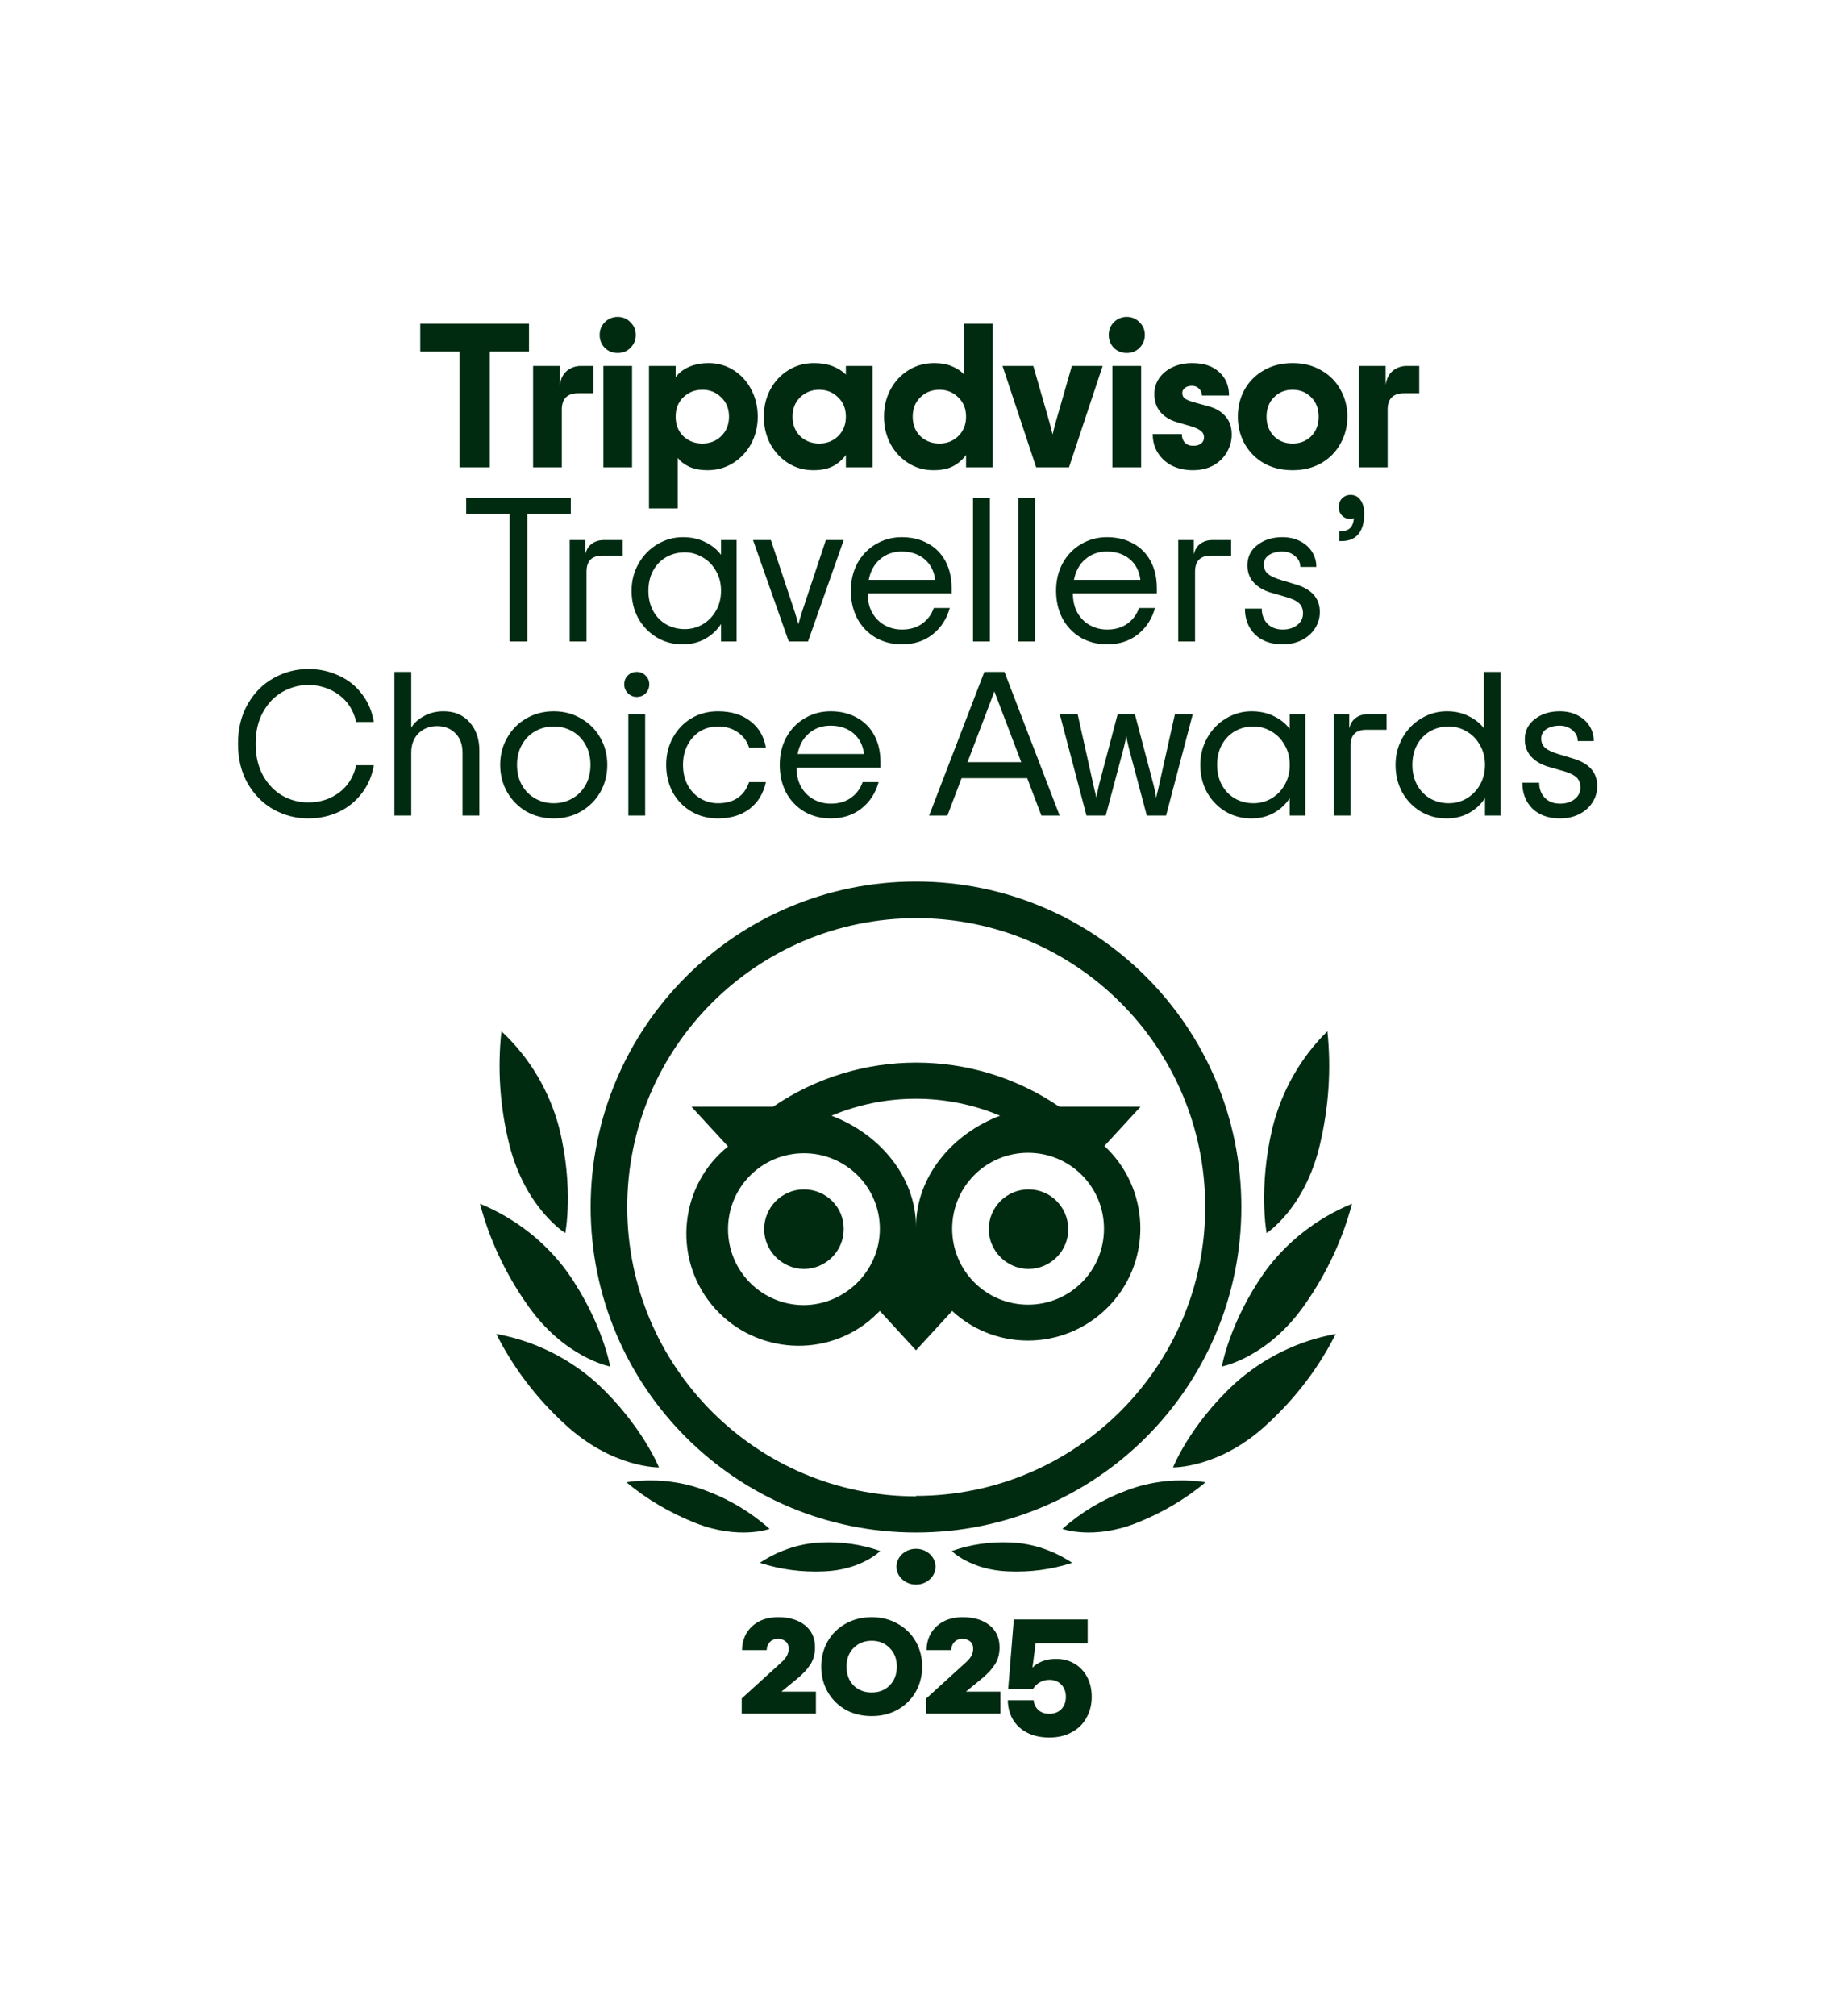 <svg width="200" height="220" viewBox="0 0 200 220" fill="none" xmlns="http://www.w3.org/2000/svg">
<rect width="200" height="220" fill="white"/>
<path d="M100 172.921C101.177 172.921 102.131 172.047 102.131 170.968C102.131 169.889 101.177 169.014 100 169.014C98.823 169.014 97.869 169.889 97.869 170.968C97.869 172.047 98.823 172.921 100 172.921Z" fill="#002B11"/>
<path d="M100 96.2C80.366 96.2 64.481 112.085 64.481 131.719C64.481 151.353 80.366 167.238 100 167.238C119.634 167.238 135.519 151.353 135.519 131.719C135.519 112.085 119.634 96.2 100 96.2ZM100 163.292C82.586 163.292 68.477 149.133 68.477 131.719C68.477 114.305 82.635 100.196 100.049 100.196C117.464 100.196 131.573 114.305 131.573 131.719C131.573 149.133 117.414 163.242 100 163.242V163.292ZM92.107 134.136C92.107 136.554 90.134 138.478 87.766 138.478C85.398 138.478 83.424 136.504 83.424 134.136C83.424 131.768 85.348 129.795 87.766 129.795C90.183 129.795 92.107 131.719 92.107 134.087V134.136ZM116.625 134.136C116.625 136.554 114.652 138.478 112.284 138.478C109.916 138.478 107.943 136.504 107.943 134.136C107.943 131.768 109.867 129.795 112.284 129.795C114.701 129.795 116.576 131.719 116.625 134.087V134.136ZM120.522 125.109L124.518 120.767H115.638C106.216 114.354 93.834 114.354 84.411 120.767H75.482L79.478 125.109C74.199 129.351 73.41 137.096 77.653 142.325C81.895 147.555 89.64 148.393 94.87 144.151C95.264 143.805 95.659 143.46 96.053 143.065L100 147.357L103.947 143.065C108.929 147.653 116.674 147.308 121.262 142.325C125.85 137.343 125.505 129.598 120.522 125.01V125.109ZM87.766 142.424C83.178 142.424 79.478 138.724 79.478 134.136C79.478 129.548 83.178 125.849 87.766 125.849C92.354 125.849 96.053 129.548 96.053 134.087C96.053 138.626 92.354 142.375 87.766 142.424ZM100 133.89C100 128.414 96.004 123.727 90.775 121.754C96.645 119.287 103.305 119.287 109.176 121.754C103.947 123.727 100 128.414 100 133.89ZM112.234 142.375C107.647 142.375 103.947 138.675 103.947 134.087C103.947 129.499 107.647 125.799 112.234 125.799C116.822 125.799 120.522 129.499 120.522 134.087C120.522 138.675 116.822 142.375 112.234 142.375Z" fill="#002B11"/>
<path d="M71.94 160.134C71.94 160.134 70.105 155.577 65.243 151.02C62.118 148.197 58.298 146.315 54.18 145.572C56.016 149.237 58.546 152.556 61.622 155.379C66.83 160.233 71.94 160.134 71.94 160.134Z" fill="#002B11"/>
<path d="M84.016 166.843C81.984 165.032 79.613 163.612 77.097 162.682C74.339 161.605 71.339 161.312 68.388 161.752C70.662 163.661 73.227 165.13 75.936 166.207C80.678 168.067 84.016 166.843 84.016 166.843Z" fill="#002B11"/>
<path d="M96.093 169.26C94.033 168.52 91.826 168.223 89.669 168.322C87.266 168.421 84.961 169.211 82.951 170.544C85.206 171.285 87.56 171.581 89.914 171.482C94.033 171.334 96.093 169.26 96.093 169.26Z" fill="#002B11"/>
<path d="M66.612 149.123C66.612 149.123 65.776 144.302 61.991 138.891C59.582 135.545 56.239 132.938 52.404 131.364C53.437 135.299 55.206 139.038 57.566 142.384C61.597 148.189 66.612 149.123 66.612 149.123Z" fill="#002B11"/>
<path d="M61.712 134.561C61.712 134.561 62.671 129.661 61.055 123.129C59.994 119.071 57.822 115.409 54.741 112.539C54.287 116.696 54.59 120.853 55.6 124.911C57.368 131.888 61.712 134.561 61.712 134.561Z" fill="#002B11"/>
<path d="M128.06 160.134C128.06 160.134 129.846 155.577 134.757 151.02C137.882 148.197 141.702 146.315 145.82 145.572C143.984 149.237 141.454 152.556 138.378 155.379C133.219 160.233 128.06 160.134 128.06 160.134Z" fill="#002B11"/>
<path d="M115.984 166.843C118.016 165.032 120.387 163.612 122.903 162.682C125.661 161.605 128.661 161.312 131.612 161.752C129.338 163.661 126.774 165.13 124.064 166.207C119.322 168.067 115.984 166.843 115.984 166.843Z" fill="#002B11"/>
<path d="M103.907 169.26C105.967 168.52 108.174 168.223 110.331 168.322C112.734 168.421 115.039 169.211 117.049 170.544C114.794 171.285 112.44 171.581 110.086 171.482C105.967 171.334 103.907 169.26 103.907 169.26Z" fill="#002B11"/>
<path d="M133.388 149.123C133.388 149.123 134.224 144.302 138.009 138.891C140.418 135.545 143.761 132.938 147.596 131.364C146.563 135.299 144.793 139.038 142.434 142.384C138.402 148.189 133.388 149.123 133.388 149.123Z" fill="#002B11"/>
<path d="M138.275 134.561C138.275 134.561 137.361 129.661 138.9 123.129C139.91 119.071 141.979 115.409 144.913 112.539C145.346 116.696 145.057 120.853 144.095 124.911C142.46 131.888 138.275 134.561 138.275 134.561Z" fill="#002B11"/>
<path d="M57.751 38.366H53.473V51H50.158V38.366H45.879V35.32H57.751V38.366ZM64.782 39.934V42.914H63.125C61.93 42.914 61.333 43.511 61.333 44.706V51H58.197V39.934H61.109V41.995C61.228 41.293 61.497 40.778 61.915 40.45C62.348 40.106 62.848 39.934 63.416 39.934H64.782ZM67.436 38.523C66.884 38.523 66.413 38.337 66.025 37.963C65.652 37.575 65.465 37.105 65.465 36.552C65.465 35.999 65.652 35.536 66.025 35.163C66.413 34.775 66.884 34.581 67.436 34.581C67.989 34.581 68.452 34.775 68.825 35.163C69.213 35.536 69.408 35.999 69.408 36.552C69.408 37.105 69.213 37.575 68.825 37.963C68.452 38.337 67.989 38.523 67.436 38.523ZM65.868 39.934H69.004V51H65.868V39.934ZM70.85 39.934H73.762V41.166C74.09 40.703 74.568 40.33 75.195 40.046C75.837 39.763 76.562 39.621 77.368 39.621C78.369 39.621 79.28 39.882 80.101 40.405C80.922 40.928 81.564 41.637 82.027 42.533C82.49 43.414 82.722 44.392 82.722 45.467C82.722 46.542 82.483 47.528 82.005 48.424C81.527 49.305 80.87 50.007 80.034 50.53C79.197 51.052 78.264 51.314 77.234 51.314C76.502 51.314 75.852 51.194 75.285 50.955C74.732 50.701 74.299 50.373 73.986 49.97V55.48H70.85V39.934ZM76.674 48.402C77.495 48.402 78.182 48.133 78.734 47.595C79.302 47.043 79.586 46.333 79.586 45.467C79.586 44.601 79.302 43.899 78.734 43.362C78.182 42.809 77.495 42.533 76.674 42.533C75.852 42.533 75.158 42.809 74.591 43.362C74.038 43.899 73.762 44.601 73.762 45.467C73.762 46.333 74.038 47.043 74.591 47.595C75.158 48.133 75.852 48.402 76.674 48.402ZM88.784 51.314C87.769 51.314 86.851 51.052 86.029 50.53C85.208 50.007 84.558 49.305 84.08 48.424C83.618 47.528 83.386 46.542 83.386 45.467C83.386 44.392 83.618 43.414 84.08 42.533C84.558 41.637 85.215 40.928 86.052 40.405C86.888 39.882 87.829 39.621 88.874 39.621C89.636 39.621 90.308 39.733 90.89 39.957C91.472 40.181 91.958 40.487 92.346 40.875V39.934H95.258V51H92.346V49.656C91.958 50.179 91.48 50.589 90.912 50.888C90.345 51.172 89.636 51.314 88.784 51.314ZM89.434 48.402C90.255 48.402 90.942 48.133 91.495 47.595C92.062 47.043 92.346 46.333 92.346 45.467C92.346 44.601 92.062 43.899 91.495 43.362C90.942 42.809 90.255 42.533 89.434 42.533C88.613 42.533 87.918 42.809 87.351 43.362C86.798 43.899 86.522 44.601 86.522 45.467C86.522 46.333 86.798 47.043 87.351 47.595C87.918 48.133 88.613 48.402 89.434 48.402ZM101.903 51.314C100.888 51.314 99.969 51.052 99.148 50.53C98.327 50.007 97.677 49.305 97.199 48.424C96.736 47.528 96.505 46.542 96.505 45.467C96.505 44.392 96.736 43.414 97.199 42.533C97.677 41.637 98.334 40.928 99.17 40.405C100.007 39.882 100.947 39.621 101.993 39.621C102.739 39.621 103.389 39.74 103.942 39.979C104.494 40.203 104.927 40.502 105.241 40.875V35.32H108.377V51H105.465V49.656C105.077 50.179 104.599 50.589 104.031 50.888C103.464 51.172 102.754 51.314 101.903 51.314ZM102.553 48.402C103.374 48.402 104.061 48.133 104.614 47.595C105.181 47.043 105.465 46.333 105.465 45.467C105.465 44.601 105.181 43.899 104.614 43.362C104.061 42.809 103.374 42.533 102.553 42.533C101.731 42.533 101.037 42.809 100.47 43.362C99.917 43.899 99.641 44.601 99.641 45.467C99.641 46.333 99.917 47.043 100.47 47.595C101.037 48.133 101.731 48.402 102.553 48.402ZM109.444 39.934H112.804L114.484 45.781C114.649 46.348 114.79 46.893 114.91 47.416C115.029 46.893 115.171 46.348 115.336 45.781L117.016 39.934H120.376L116.702 51H113.118L109.444 39.934ZM123.011 38.523C122.459 38.523 121.989 38.337 121.6 37.963C121.227 37.575 121.04 37.105 121.04 36.552C121.04 35.999 121.227 35.536 121.6 35.163C121.989 34.775 122.459 34.581 123.011 34.581C123.564 34.581 124.027 34.775 124.4 35.163C124.789 35.536 124.983 35.999 124.983 36.552C124.983 37.105 124.789 37.575 124.4 37.963C124.027 38.337 123.564 38.523 123.011 38.523ZM121.443 39.934H124.579V51H121.443V39.934ZM130.21 51.314C129.404 51.314 128.665 51.157 127.993 50.843C127.336 50.515 126.813 50.052 126.425 49.454C126.036 48.857 125.842 48.163 125.842 47.371H129.023C129.023 47.76 129.135 48.073 129.359 48.312C129.583 48.536 129.882 48.648 130.255 48.648C130.628 48.648 130.92 48.566 131.129 48.402C131.338 48.237 131.442 48.013 131.442 47.73C131.442 47.431 131.323 47.192 131.084 47.013C130.845 46.819 130.464 46.647 129.941 46.498L128.485 46.072C127.724 45.848 127.119 45.475 126.671 44.952C126.238 44.429 126.021 43.78 126.021 43.003C126.021 42.346 126.201 41.764 126.559 41.256C126.932 40.733 127.433 40.33 128.06 40.046C128.687 39.763 129.381 39.621 130.143 39.621C131.412 39.621 132.398 39.949 133.1 40.606C133.817 41.248 134.175 42.1 134.175 43.16H131.218C131.218 42.876 131.114 42.63 130.905 42.421C130.711 42.212 130.449 42.107 130.121 42.107C129.807 42.107 129.553 42.182 129.359 42.331C129.165 42.48 129.068 42.667 129.068 42.891C129.068 43.145 129.165 43.347 129.359 43.496C129.553 43.63 129.882 43.765 130.345 43.899L131.957 44.347C132.734 44.556 133.346 44.922 133.794 45.445C134.242 45.953 134.466 46.61 134.466 47.416C134.466 48.118 134.287 48.767 133.929 49.365C133.585 49.962 133.092 50.44 132.45 50.798C131.808 51.142 131.061 51.314 130.21 51.314ZM141.114 51.314C139.934 51.314 138.889 51.06 137.978 50.552C137.082 50.029 136.38 49.32 135.872 48.424C135.379 47.528 135.133 46.542 135.133 45.467C135.133 44.392 135.379 43.406 135.872 42.51C136.38 41.614 137.082 40.913 137.978 40.405C138.889 39.882 139.934 39.621 141.114 39.621C142.293 39.621 143.331 39.882 144.227 40.405C145.138 40.913 145.84 41.614 146.333 42.51C146.841 43.406 147.095 44.392 147.095 45.467C147.095 46.542 146.841 47.528 146.333 48.424C145.84 49.32 145.138 50.029 144.227 50.552C143.331 51.06 142.293 51.314 141.114 51.314ZM141.114 48.402C141.935 48.402 142.615 48.133 143.152 47.595C143.69 47.043 143.959 46.333 143.959 45.467C143.959 44.601 143.69 43.899 143.152 43.362C142.615 42.809 141.935 42.533 141.114 42.533C140.292 42.533 139.613 42.809 139.075 43.362C138.538 43.899 138.269 44.601 138.269 45.467C138.269 46.333 138.538 47.043 139.075 47.595C139.613 48.133 140.292 48.402 141.114 48.402ZM154.938 39.934V42.914H153.281C152.086 42.914 151.489 43.511 151.489 44.706V51H148.353V39.934H151.265V41.995C151.384 41.293 151.653 40.778 152.071 40.45C152.504 40.106 153.005 39.934 153.572 39.934H154.938ZM62.315 56.067H57.566V70H55.64V56.067H50.891V54.32H62.315V56.067ZM67.972 58.934V60.637H65.754C64.604 60.637 64.029 61.219 64.029 62.384V70H62.193V58.934H63.895V60.502C64.014 59.98 64.253 59.592 64.612 59.338C64.97 59.069 65.411 58.934 65.933 58.934H67.972ZM74.504 70.314C73.473 70.314 72.533 70.06 71.681 69.552C70.83 69.029 70.158 68.328 69.665 67.446C69.188 66.55 68.949 65.557 68.949 64.467C68.949 63.392 69.203 62.406 69.71 61.51C70.218 60.614 70.897 59.913 71.749 59.405C72.615 58.882 73.548 58.621 74.549 58.621C75.475 58.621 76.288 58.8 76.99 59.158C77.707 59.502 78.282 59.965 78.715 60.547V58.934H80.417V70H78.715V68.096C78.282 68.768 77.707 69.306 76.99 69.709C76.273 70.112 75.445 70.314 74.504 70.314ZM74.75 68.656C75.452 68.656 76.102 68.484 76.699 68.141C77.311 67.782 77.797 67.29 78.155 66.662C78.528 66.02 78.715 65.288 78.715 64.467C78.715 63.646 78.528 62.922 78.155 62.294C77.797 61.652 77.311 61.16 76.699 60.816C76.102 60.458 75.452 60.278 74.75 60.278C74.019 60.278 73.347 60.45 72.734 60.794C72.137 61.137 71.659 61.63 71.301 62.272C70.957 62.914 70.785 63.646 70.785 64.467C70.785 65.288 70.957 66.02 71.301 66.662C71.659 67.305 72.137 67.797 72.734 68.141C73.347 68.484 74.019 68.656 74.75 68.656ZM82.209 58.934H84.158L86.756 66.752C86.95 67.379 87.085 67.835 87.159 68.118C87.234 67.835 87.368 67.379 87.562 66.752L90.161 58.934H92.11L88.212 70H86.106L82.209 58.934ZM103.888 64.758H94.726C94.726 65.565 94.89 66.267 95.219 66.864C95.562 67.461 96.018 67.917 96.585 68.23C97.153 68.544 97.78 68.701 98.467 68.701C99.348 68.701 100.087 68.484 100.684 68.051C101.282 67.618 101.7 67.051 101.939 66.349H103.686C103.358 67.543 102.73 68.507 101.804 69.238C100.894 69.955 99.781 70.314 98.467 70.314C97.392 70.314 96.428 70.067 95.577 69.574C94.726 69.067 94.061 68.372 93.584 67.491C93.121 66.595 92.889 65.587 92.889 64.467C92.889 63.347 93.128 62.347 93.606 61.466C94.099 60.57 94.771 59.875 95.622 59.382C96.473 58.875 97.414 58.621 98.444 58.621C99.535 58.621 100.49 58.852 101.312 59.315C102.133 59.763 102.768 60.405 103.216 61.242C103.664 62.078 103.888 63.056 103.888 64.176V64.758ZM98.422 60.189C97.511 60.189 96.735 60.465 96.092 61.018C95.45 61.555 95.032 62.309 94.838 63.28H102.096C101.976 62.324 101.588 61.57 100.931 61.018C100.274 60.465 99.438 60.189 98.422 60.189ZM106.224 54.32H108.061V70H106.224V54.32ZM111.161 54.32H112.998V70H111.161V54.32ZM126.291 64.758H117.129C117.129 65.565 117.293 66.267 117.622 66.864C117.965 67.461 118.421 67.917 118.988 68.23C119.556 68.544 120.183 68.701 120.87 68.701C121.751 68.701 122.49 68.484 123.088 68.051C123.685 67.618 124.103 67.051 124.342 66.349H126.089C125.761 67.543 125.133 68.507 124.208 69.238C123.297 69.955 122.184 70.314 120.87 70.314C119.795 70.314 118.832 70.067 117.98 69.574C117.129 69.067 116.465 68.372 115.987 67.491C115.524 66.595 115.292 65.587 115.292 64.467C115.292 63.347 115.531 62.347 116.009 61.466C116.502 60.57 117.174 59.875 118.025 59.382C118.876 58.875 119.817 58.621 120.848 58.621C121.938 58.621 122.893 58.852 123.715 59.315C124.536 59.763 125.171 60.405 125.619 61.242C126.067 62.078 126.291 63.056 126.291 64.176V64.758ZM120.825 60.189C119.914 60.189 119.138 60.465 118.496 61.018C117.853 61.555 117.435 62.309 117.241 63.28H124.499C124.379 62.324 123.991 61.57 123.334 61.018C122.677 60.465 121.841 60.189 120.825 60.189ZM134.406 58.934V60.637H132.188C131.039 60.637 130.464 61.219 130.464 62.384V70H128.627V58.934H130.329V60.502C130.449 59.98 130.688 59.592 131.046 59.338C131.404 59.069 131.845 58.934 132.368 58.934H134.406ZM140.032 70.314C138.762 70.314 137.754 69.955 137.008 69.238C136.276 68.507 135.91 67.566 135.91 66.416H137.747C137.747 67.073 137.948 67.618 138.352 68.051C138.77 68.484 139.33 68.701 140.032 68.701C140.674 68.701 141.204 68.537 141.622 68.208C142.04 67.879 142.249 67.454 142.249 66.931C142.249 66.468 142.107 66.102 141.824 65.834C141.54 65.565 141.055 65.333 140.368 65.139L138.732 64.669C137.941 64.43 137.314 64.056 136.851 63.549C136.403 63.041 136.179 62.421 136.179 61.69C136.179 60.764 136.545 60.025 137.276 59.472C138.008 58.904 138.912 58.621 139.987 58.621C140.719 58.621 141.361 58.763 141.913 59.046C142.481 59.33 142.921 59.718 143.235 60.211C143.548 60.704 143.705 61.257 143.705 61.869H141.958C141.958 61.391 141.764 60.995 141.376 60.682C141.002 60.353 140.539 60.189 139.987 60.189C139.404 60.189 138.919 60.316 138.531 60.57C138.158 60.824 137.971 61.167 137.971 61.6C137.971 62.003 138.113 62.339 138.396 62.608C138.695 62.862 139.166 63.086 139.808 63.28L141.443 63.773C143.205 64.296 144.086 65.296 144.086 66.774C144.086 67.446 143.907 68.051 143.548 68.589C143.205 69.126 142.72 69.552 142.092 69.866C141.48 70.164 140.793 70.314 140.032 70.314ZM146.197 57.971H146.376C146.809 57.971 147.145 57.859 147.384 57.635C147.623 57.411 147.765 57.045 147.809 56.538C147.72 56.597 147.578 56.627 147.384 56.627C147.04 56.627 146.749 56.508 146.51 56.269C146.271 56.015 146.152 55.701 146.152 55.328C146.152 54.955 146.271 54.641 146.51 54.387C146.764 54.133 147.078 54.006 147.451 54.006C147.914 54.006 148.272 54.193 148.526 54.566C148.795 54.925 148.929 55.432 148.929 56.09C148.929 57.06 148.713 57.8 148.28 58.307C147.862 58.8 147.257 59.046 146.465 59.046H146.197V57.971ZM33.644 89.314C32.315 89.314 31.06 88.993 29.881 88.35C28.716 87.693 27.775 86.752 27.058 85.528C26.341 84.288 25.983 82.832 25.983 81.16C25.983 79.502 26.341 78.054 27.058 76.814C27.775 75.575 28.716 74.634 29.881 73.992C31.06 73.335 32.315 73.006 33.644 73.006C34.853 73.006 35.966 73.245 36.981 73.723C38.012 74.186 38.855 74.858 39.513 75.739C40.185 76.605 40.618 77.621 40.812 78.786H38.885C38.602 77.531 37.974 76.546 37.004 75.829C36.033 75.112 34.913 74.754 33.644 74.754C32.643 74.754 31.702 75.007 30.821 75.515C29.955 76.008 29.253 76.74 28.716 77.71C28.178 78.666 27.909 79.816 27.909 81.16C27.909 82.504 28.178 83.661 28.716 84.632C29.253 85.588 29.955 86.32 30.821 86.827C31.702 87.32 32.643 87.566 33.644 87.566C34.943 87.566 36.07 87.208 37.026 86.491C37.982 85.774 38.602 84.781 38.885 83.512H40.812C40.618 84.677 40.177 85.7 39.49 86.581C38.818 87.462 37.974 88.141 36.959 88.619C35.944 89.082 34.838 89.314 33.644 89.314ZM43.058 73.32H44.895V79.413C45.179 78.92 45.634 78.502 46.261 78.158C46.889 77.8 47.613 77.621 48.434 77.621C49.614 77.621 50.555 78.016 51.257 78.808C51.973 79.6 52.332 80.637 52.332 81.922V89H50.495V82.146C50.495 81.25 50.234 80.54 49.711 80.018C49.188 79.495 48.524 79.234 47.717 79.234C46.911 79.234 46.239 79.495 45.701 80.018C45.164 80.54 44.895 81.25 44.895 82.146V89H43.058V73.32ZM60.451 89.314C59.346 89.314 58.346 89.06 57.45 88.552C56.569 88.029 55.874 87.328 55.367 86.446C54.859 85.55 54.605 84.557 54.605 83.467C54.605 82.377 54.859 81.391 55.367 80.51C55.874 79.614 56.569 78.912 57.45 78.405C58.346 77.882 59.346 77.621 60.451 77.621C61.556 77.621 62.549 77.882 63.431 78.405C64.326 78.912 65.028 79.614 65.536 80.51C66.044 81.391 66.298 82.377 66.298 83.467C66.298 84.557 66.044 85.55 65.536 86.446C65.028 87.328 64.326 88.029 63.431 88.552C62.549 89.06 61.556 89.314 60.451 89.314ZM60.451 87.656C61.183 87.656 61.855 87.484 62.467 87.141C63.08 86.797 63.565 86.312 63.923 85.685C64.282 85.043 64.461 84.303 64.461 83.467C64.461 82.631 64.282 81.899 63.923 81.272C63.565 80.63 63.08 80.137 62.467 79.794C61.855 79.45 61.183 79.278 60.451 79.278C59.719 79.278 59.047 79.45 58.435 79.794C57.823 80.137 57.338 80.63 56.979 81.272C56.621 81.899 56.442 82.631 56.442 83.467C56.442 84.303 56.621 85.043 56.979 85.685C57.338 86.312 57.823 86.797 58.435 87.141C59.047 87.484 59.719 87.656 60.451 87.656ZM69.514 76.053C69.141 76.053 68.82 75.918 68.551 75.65C68.282 75.381 68.148 75.06 68.148 74.686C68.148 74.298 68.275 73.977 68.528 73.723C68.797 73.454 69.126 73.32 69.514 73.32C69.902 73.32 70.223 73.454 70.477 73.723C70.746 73.977 70.88 74.298 70.88 74.686C70.88 75.075 70.746 75.403 70.477 75.672C70.223 75.926 69.902 76.053 69.514 76.053ZM68.596 77.934H70.432V89H68.596V77.934ZM78.371 89.314C77.296 89.314 76.326 89.06 75.46 88.552C74.608 88.044 73.936 87.35 73.444 86.469C72.966 85.573 72.727 84.572 72.727 83.467C72.727 82.362 72.973 81.369 73.466 80.488C73.959 79.592 74.631 78.89 75.482 78.382C76.348 77.875 77.311 77.621 78.371 77.621C79.82 77.621 81 77.979 81.911 78.696C82.837 79.398 83.404 80.361 83.613 81.586H81.776C81.567 80.899 81.164 80.346 80.567 79.928C79.969 79.495 79.238 79.278 78.371 79.278C77.67 79.278 77.028 79.45 76.445 79.794C75.878 80.137 75.422 80.63 75.079 81.272C74.735 81.899 74.564 82.631 74.564 83.467C74.564 84.303 74.735 85.043 75.079 85.685C75.422 86.312 75.885 86.797 76.468 87.141C77.05 87.484 77.685 87.656 78.371 87.656C79.267 87.656 79.999 87.454 80.567 87.051C81.134 86.648 81.537 86.081 81.776 85.349H83.613C83.344 86.588 82.754 87.559 81.844 88.261C80.933 88.963 79.775 89.314 78.371 89.314ZM96.122 83.758H86.96C86.96 84.565 87.125 85.267 87.453 85.864C87.797 86.461 88.252 86.917 88.82 87.23C89.387 87.544 90.014 87.701 90.701 87.701C91.582 87.701 92.322 87.484 92.919 87.051C93.516 86.618 93.934 86.051 94.173 85.349H95.92C95.592 86.543 94.965 87.507 94.039 88.238C93.128 88.955 92.015 89.314 90.701 89.314C89.626 89.314 88.663 89.067 87.812 88.574C86.96 88.067 86.296 87.372 85.818 86.491C85.355 85.595 85.124 84.587 85.124 83.467C85.124 82.347 85.362 81.347 85.84 80.466C86.333 79.57 87.005 78.875 87.856 78.382C88.708 77.875 89.648 77.621 90.679 77.621C91.769 77.621 92.725 77.852 93.546 78.315C94.367 78.763 95.002 79.405 95.45 80.242C95.898 81.078 96.122 82.056 96.122 83.176V83.758ZM90.656 79.189C89.746 79.189 88.969 79.465 88.327 80.018C87.685 80.555 87.266 81.309 87.072 82.28H94.33C94.21 81.324 93.822 80.57 93.165 80.018C92.508 79.465 91.672 79.189 90.656 79.189ZM112.142 84.923H104.974L103.428 89H101.434L107.46 73.32H109.655L115.681 89H113.687L112.142 84.923ZM111.492 83.176L108.961 76.523C108.752 75.986 108.617 75.627 108.558 75.448C108.498 75.627 108.363 75.986 108.154 76.523L105.623 83.176H111.492ZM115.697 77.934H117.646L119.349 85.573L119.483 86.178C119.573 86.476 119.64 86.775 119.685 87.074C119.774 86.581 119.879 86.081 119.998 85.573L122.014 77.934H123.896L125.912 85.573C126.046 86.081 126.151 86.581 126.225 87.074C126.27 86.775 126.337 86.476 126.427 86.178L126.561 85.573L128.264 77.934H130.213L127.301 89H125.195L123.224 81.586C123.104 81.108 123.015 80.675 122.955 80.286C122.895 80.675 122.806 81.108 122.686 81.586L120.715 89H118.609L115.697 77.934ZM136.591 89.314C135.561 89.314 134.62 89.06 133.769 88.552C132.918 88.029 132.246 87.328 131.753 86.446C131.275 85.55 131.036 84.557 131.036 83.467C131.036 82.392 131.29 81.406 131.798 80.51C132.305 79.614 132.985 78.912 133.836 78.405C134.702 77.882 135.636 77.621 136.636 77.621C137.562 77.621 138.376 77.8 139.078 78.158C139.795 78.502 140.369 78.965 140.803 79.547V77.934H142.505V89H140.803V87.096C140.369 87.768 139.795 88.306 139.078 88.709C138.361 89.112 137.532 89.314 136.591 89.314ZM136.838 87.656C137.54 87.656 138.189 87.484 138.787 87.141C139.399 86.782 139.884 86.29 140.243 85.662C140.616 85.02 140.803 84.288 140.803 83.467C140.803 82.646 140.616 81.922 140.243 81.294C139.884 80.652 139.399 80.159 138.787 79.816C138.189 79.458 137.54 79.278 136.838 79.278C136.106 79.278 135.434 79.45 134.822 79.794C134.224 80.137 133.747 80.63 133.388 81.272C133.045 81.914 132.873 82.646 132.873 83.467C132.873 84.288 133.045 85.02 133.388 85.662C133.747 86.305 134.224 86.797 134.822 87.141C135.434 87.484 136.106 87.656 136.838 87.656ZM151.375 77.934V79.637H149.157C148.007 79.637 147.432 80.219 147.432 81.384V89H145.596V77.934H147.298V79.502C147.418 78.98 147.656 78.591 148.015 78.338C148.373 78.069 148.814 77.934 149.336 77.934H151.375ZM157.907 89.314C156.877 89.314 155.936 89.06 155.085 88.552C154.233 88.029 153.561 87.328 153.069 86.446C152.591 85.55 152.352 84.557 152.352 83.467C152.352 82.392 152.606 81.406 153.113 80.51C153.621 79.614 154.301 78.912 155.152 78.405C156.018 77.882 156.951 77.621 157.952 77.621C158.863 77.621 159.662 77.8 160.349 78.158C161.05 78.502 161.595 78.935 161.984 79.458V73.32H163.821V89H162.118V87.096C161.685 87.768 161.11 88.306 160.393 88.709C159.677 89.112 158.848 89.314 157.907 89.314ZM158.153 87.656C158.855 87.656 159.505 87.484 160.102 87.141C160.714 86.782 161.2 86.29 161.558 85.662C161.931 85.02 162.118 84.288 162.118 83.467C162.118 82.646 161.931 81.922 161.558 81.294C161.2 80.652 160.714 80.159 160.102 79.816C159.505 79.458 158.855 79.278 158.153 79.278C157.422 79.278 156.75 79.45 156.137 79.794C155.54 80.137 155.062 80.63 154.704 81.272C154.36 81.914 154.189 82.646 154.189 83.467C154.189 84.288 154.36 85.02 154.704 85.662C155.062 86.305 155.54 86.797 156.137 87.141C156.75 87.484 157.422 87.656 158.153 87.656ZM170.316 89.314C169.047 89.314 168.039 88.955 167.292 88.238C166.56 87.507 166.194 86.566 166.194 85.416H168.031C168.031 86.073 168.233 86.618 168.636 87.051C169.054 87.484 169.614 87.701 170.316 87.701C170.958 87.701 171.488 87.537 171.906 87.208C172.325 86.879 172.534 86.454 172.534 85.931C172.534 85.468 172.392 85.102 172.108 84.834C171.824 84.565 171.339 84.333 170.652 84.139L169.017 83.669C168.225 83.43 167.598 83.056 167.135 82.549C166.687 82.041 166.463 81.421 166.463 80.69C166.463 79.764 166.829 79.025 167.561 78.472C168.293 77.904 169.196 77.621 170.271 77.621C171.003 77.621 171.645 77.763 172.198 78.046C172.765 78.33 173.206 78.718 173.519 79.211C173.833 79.704 173.99 80.257 173.99 80.869H172.242C172.242 80.391 172.048 79.995 171.66 79.682C171.287 79.353 170.824 79.189 170.271 79.189C169.689 79.189 169.204 79.316 168.815 79.57C168.442 79.823 168.255 80.167 168.255 80.6C168.255 81.003 168.397 81.339 168.681 81.608C168.98 81.862 169.45 82.086 170.092 82.28L171.727 82.773C173.489 83.296 174.37 84.296 174.37 85.774C174.37 86.446 174.191 87.051 173.833 87.589C173.489 88.126 173.004 88.552 172.377 88.866C171.765 89.164 171.078 89.314 170.316 89.314Z" fill="#002B11"/>
<path d="M80.972 185.349L85.234 181.47C85.529 181.214 85.746 180.965 85.887 180.722C86.028 180.466 86.098 180.197 86.098 179.915C86.098 179.57 85.99 179.307 85.772 179.128C85.554 178.936 85.266 178.84 84.908 178.84C84.562 178.84 84.274 178.955 84.044 179.186C83.826 179.416 83.711 179.71 83.698 180.069H81.01C81.01 179.429 81.157 178.84 81.452 178.302C81.759 177.752 82.207 177.31 82.796 176.978C83.397 176.645 84.121 176.478 84.966 176.478C86.181 176.478 87.154 176.773 87.884 177.362C88.614 177.95 88.978 178.75 88.978 179.762C88.978 180.478 88.812 181.099 88.479 181.624C88.146 182.149 87.66 182.674 87.02 183.198L85.311 184.6H89.074V187H80.972V185.349ZM95.162 187.269C94.087 187.269 93.127 187.032 92.282 186.558C91.45 186.072 90.804 185.419 90.343 184.6C89.882 183.781 89.652 182.872 89.652 181.874C89.652 180.875 89.882 179.966 90.343 179.147C90.804 178.328 91.45 177.682 92.282 177.208C93.127 176.722 94.087 176.478 95.162 176.478C96.237 176.478 97.191 176.722 98.023 177.208C98.868 177.682 99.521 178.328 99.981 179.147C100.442 179.966 100.673 180.875 100.673 181.874C100.673 182.872 100.442 183.781 99.981 184.6C99.521 185.419 98.868 186.072 98.023 186.558C97.191 187.032 96.237 187.269 95.162 187.269ZM95.162 184.696C95.956 184.696 96.609 184.44 97.121 183.928C97.645 183.403 97.908 182.718 97.908 181.874C97.908 181.029 97.645 180.35 97.121 179.838C96.609 179.314 95.956 179.051 95.162 179.051C94.369 179.051 93.71 179.314 93.185 179.838C92.673 180.35 92.417 181.029 92.417 181.874C92.417 182.718 92.673 183.403 93.185 183.928C93.71 184.44 94.369 184.696 95.162 184.696ZM101.116 185.349L105.378 181.47C105.672 181.214 105.89 180.965 106.031 180.722C106.172 180.466 106.242 180.197 106.242 179.915C106.242 179.57 106.133 179.307 105.916 179.128C105.698 178.936 105.41 178.84 105.052 178.84C104.706 178.84 104.418 178.955 104.188 179.186C103.97 179.416 103.855 179.71 103.842 180.069H101.154C101.154 179.429 101.301 178.84 101.596 178.302C101.903 177.752 102.351 177.31 102.94 176.978C103.541 176.645 104.264 176.478 105.109 176.478C106.325 176.478 107.298 176.773 108.028 177.362C108.757 177.95 109.122 178.75 109.122 179.762C109.122 180.478 108.956 181.099 108.623 181.624C108.29 182.149 107.804 182.674 107.164 183.198L105.455 184.6H109.218V187H101.116V185.349ZM115.285 181.029C116.041 181.029 116.713 181.202 117.301 181.547C117.89 181.893 118.351 182.379 118.684 183.006C119.017 183.634 119.183 184.357 119.183 185.176C119.183 186.008 118.997 186.757 118.626 187.422C118.268 188.101 117.737 188.632 117.033 189.016C116.341 189.413 115.516 189.611 114.556 189.611C113.634 189.611 112.834 189.438 112.156 189.093C111.477 188.747 110.953 188.267 110.581 187.653C110.223 187.038 110.037 186.334 110.025 185.541H112.847C112.873 185.95 113.039 186.302 113.346 186.597C113.653 186.878 114.057 187.019 114.556 187.019C115.093 187.019 115.529 186.853 115.861 186.52C116.194 186.174 116.361 185.726 116.361 185.176C116.361 184.626 116.194 184.178 115.861 183.832C115.529 183.486 115.093 183.314 114.556 183.314C114.185 183.314 113.839 183.403 113.519 183.582C113.212 183.762 112.962 184.005 112.77 184.312H110.063L110.677 176.728H118.741V179.32H113.058L112.713 181.989C112.969 181.707 113.321 181.477 113.769 181.298C114.217 181.118 114.722 181.029 115.285 181.029Z" fill="#002B11"/>
</svg>
